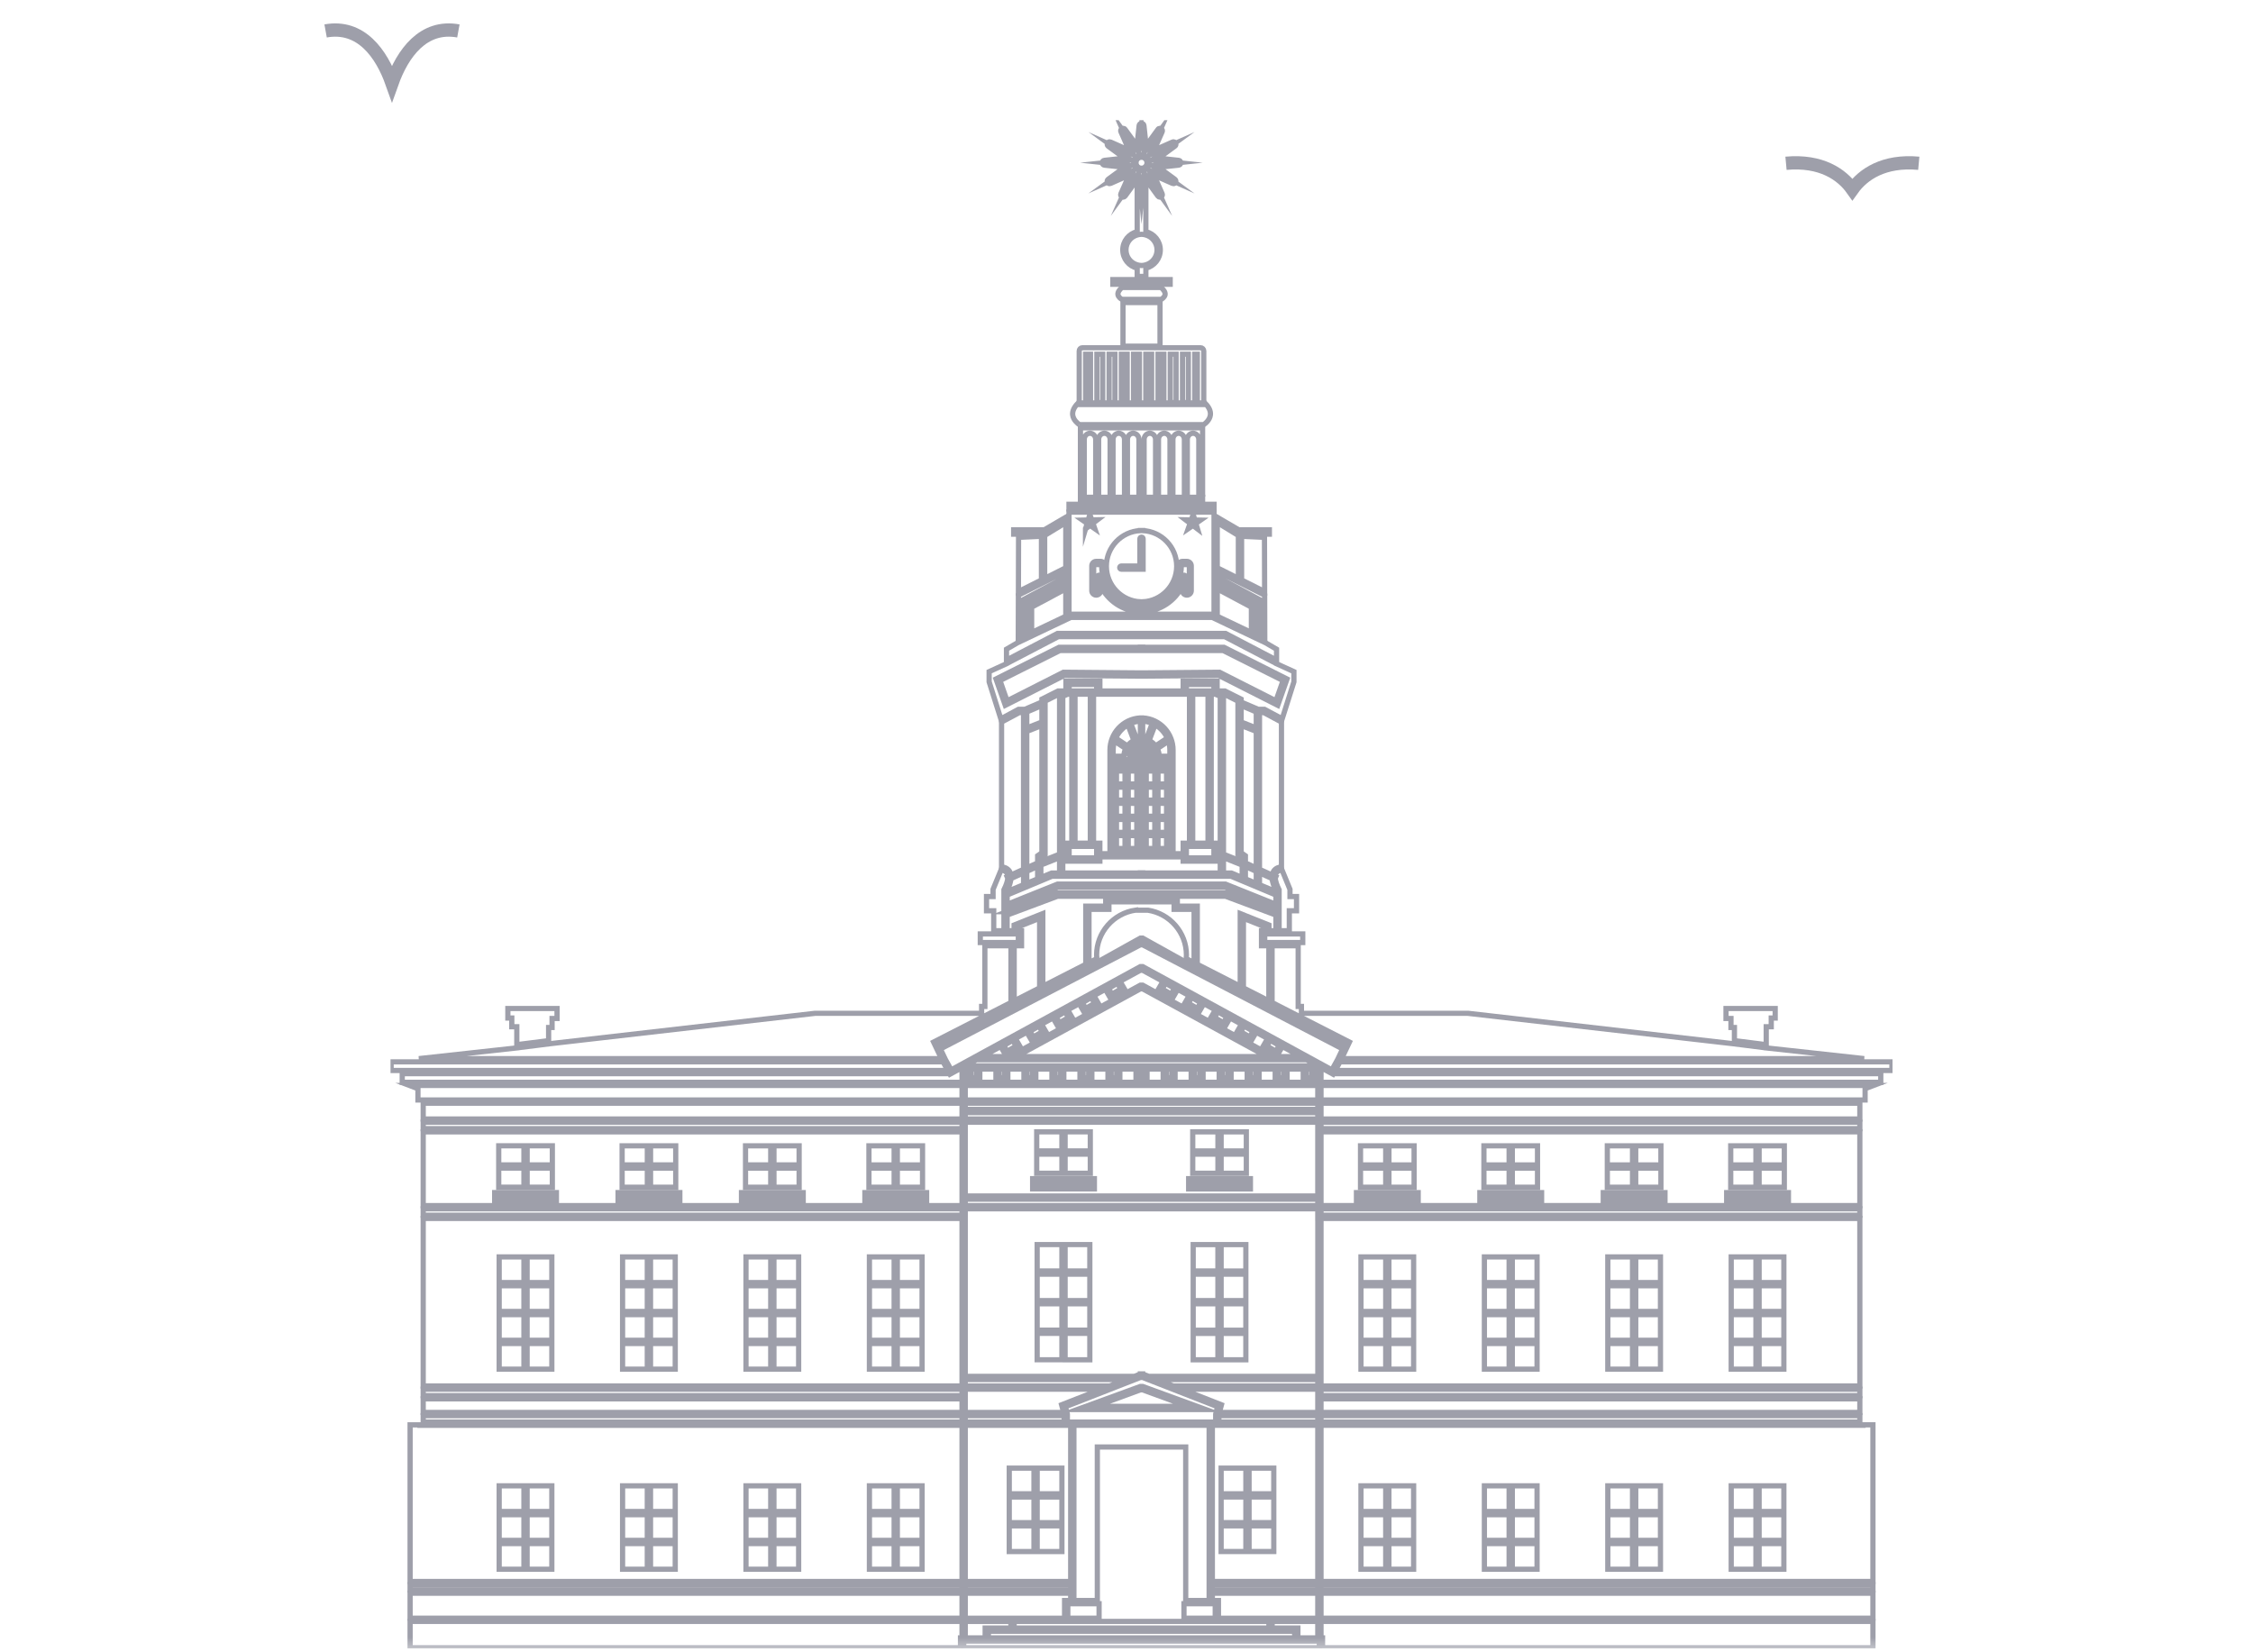 <svg width="75" height="55" viewBox="0 0 75 55" fill="none" xmlns="http://www.w3.org/2000/svg">
<mask id="mask0_725_6314" style="mask-type:alpha" maskUnits="userSpaceOnUse" x="0" y="0" width="75" height="55">
<rect width="75" height="55" fill="#D9D9D9"/>
</mask>
<g mask="url(#mask0_725_6314)">
<g clip-path="url(#clip0_725_6314)">
<path d="M35.308 35.586H35.125V35.873H35.308V35.586Z" stroke="#9E9FAA" stroke-width="0.174" stroke-miterlimit="10"/>
<path d="M35.4 22.378L37.777 22.398H37.788L37.962 22.399V22.398H38.038V22.399L38.212 22.398H38.213L40.6 22.378L42.475 23.328L42.712 22.654L40.716 21.653H38.213H38.038H37.962H37.777H35.284L33.288 22.654L33.525 23.328L35.4 22.378Z" stroke="#9E9FAA" stroke-width="0.174" stroke-miterlimit="10"/>
<path d="M17.037 34.177H17.204V34.774L18.263 34.64V34.202H18.378V33.902H18.543V33.57H16.906V33.886H17.037V34.177Z" stroke="#9E9FAA" stroke-width="0.174" stroke-miterlimit="10"/>
<path d="M33.907 23.611H34.116L34.684 23.368V23.272L35.226 23H35.379V23.061L35.483 23.018V22.676H36.614V23H39.387V22.676H40.517V23.018L40.621 23.061V23H40.774L41.316 23.272V23.368L41.884 23.611H42.094L42.683 23.927L43.073 22.696V22.357L42.495 22.094V22.092L40.77 21.192H35.229L33.504 22.092V22.094L32.927 22.357V22.696L33.316 23.927L33.906 23.611H33.907ZM35.258 21.546H37.962V21.541H38.038V21.546H40.742L42.844 22.601L42.535 23.478L40.575 22.485L38.087 22.505H37.914L35.425 22.485L33.465 23.478L33.156 22.601L35.258 21.546H35.258Z" stroke="#9E9FAA" stroke-width="0.174" stroke-miterlimit="10"/>
<path d="M34.376 35.586H34.193V35.873H34.376V35.586Z" stroke="#9E9FAA" stroke-width="0.174" stroke-miterlimit="10"/>
<path d="M34.706 17.742L35.479 17.27V17.218L34.762 17.637H33.744V17.782H33.853L34.706 17.742Z" stroke="#9E9FAA" stroke-width="0.174" stroke-miterlimit="10"/>
<path d="M35.479 20.512V19.603L34.342 20.21V21.054L35.479 20.512Z" stroke="#9E9FAA" stroke-width="0.174" stroke-miterlimit="10"/>
<path d="M35.479 19.327L34.144 20.04V21.148L34.235 21.105V20.146L35.479 19.482V19.327Z" stroke="#9E9FAA" stroke-width="0.174" stroke-miterlimit="10"/>
<path d="M33.907 17.886L33.902 19.691L34.693 19.294H34.669V17.851L33.907 17.886Z" stroke="#9E9FAA" stroke-width="0.174" stroke-miterlimit="10"/>
<path d="M35.642 52.749H32.132V52.926H35.642V52.749Z" stroke="#9E9FAA" stroke-width="0.174" stroke-miterlimit="10"/>
<path d="M37.831 21.085H37.962H38.038H38.175H40.797L42.495 21.972V21.61L42.132 21.398L40.414 20.58V20.552H38.175H38.038H37.962H37.831H35.586V20.58L33.868 21.398L33.505 21.61V21.972L35.203 21.085H37.831Z" stroke="#9E9FAA" stroke-width="0.174" stroke-miterlimit="10"/>
<path d="M32.132 46.135H36.941L37.488 45.922H32.132V46.135Z" stroke="#9E9FAA" stroke-width="0.174" stroke-miterlimit="10"/>
<path d="M36.324 39.34H34.482V39.468H36.324V39.34Z" stroke="#9E9FAA" stroke-width="0.174" stroke-miterlimit="10"/>
<path d="M32.132 46.563V47.016H35.408L35.339 46.761L36.667 46.242H32.132V46.563Z" stroke="#9E9FAA" stroke-width="0.174" stroke-miterlimit="10"/>
<path d="M37.962 24.004C37.849 24.01 37.742 24.037 37.643 24.079L37.846 24.609C37.883 24.598 37.922 24.59 37.963 24.587V24.003L37.962 24.004Z" stroke="#9E9FAA" stroke-width="0.174" stroke-miterlimit="10"/>
<path d="M32.511 35.586H32.328V35.873H32.511V35.586Z" stroke="#9E9FAA" stroke-width="0.174" stroke-miterlimit="10"/>
<path d="M35.479 17.395L34.776 17.825V19.252L35.479 18.899V17.395Z" stroke="#9E9FAA" stroke-width="0.174" stroke-miterlimit="10"/>
<path d="M33.443 35.586H33.26V35.873H33.443V35.586Z" stroke="#9E9FAA" stroke-width="0.174" stroke-miterlimit="10"/>
<path d="M37.962 24.695C37.935 24.699 37.909 24.704 37.884 24.711L37.962 24.917V24.695V24.695Z" stroke="#9E9FAA" stroke-width="0.174" stroke-miterlimit="10"/>
<path d="M34.18 24.231L34.684 24.033V23.484L34.18 23.7V24.231Z" stroke="#9E9FAA" stroke-width="0.174" stroke-miterlimit="10"/>
<path d="M33.08 30.981H33.42V29.617L33.425 29.606C33.5 29.457 33.54 29.331 33.548 29.23L33.527 29.184L33.549 29.175C33.546 29.128 33.535 29.088 33.515 29.057C33.465 28.981 33.372 28.964 33.323 28.96L33.058 29.604V29.843H32.84V30.316H33.08V30.981Z" stroke="#9E9FAA" stroke-width="0.174" stroke-miterlimit="10"/>
<path d="M32.785 31.374H33.654H33.899V31.088H33.473H33.42H33.079H33.026H32.633V31.374H32.732H32.785Z" stroke="#9E9FAA" stroke-width="0.174" stroke-miterlimit="10"/>
<path d="M36.24 35.586H36.057V35.873H36.24V35.586Z" stroke="#9E9FAA" stroke-width="0.174" stroke-miterlimit="10"/>
<path d="M37.173 35.586H36.99V35.873H37.173V35.586Z" stroke="#9E9FAA" stroke-width="0.174" stroke-miterlimit="10"/>
<path d="M31.552 35.633L31.393 35.346H13.02V35.633H13.337H13.39H31.552Z" stroke="#9E9FAA" stroke-width="0.174" stroke-miterlimit="10"/>
<path d="M38.954 9.307H38.336H38.251H38.038H37.962H37.749H37.504H37.046V9.462H37.33H37.478H37.504H37.962H38.038H38.336H38.522H38.67H38.954V9.307Z" stroke="#9E9FAA" stroke-width="0.174" stroke-miterlimit="10"/>
<path d="M31.078 34.687L33.654 33.371V31.481H32.785V33.501H32.677V33.73H27.132L18.322 34.74L17.204 34.881V34.882L17.157 34.887L13.944 35.239H31.34L31.078 34.687Z" stroke="#9E9FAA" stroke-width="0.174" stroke-miterlimit="10"/>
<path d="M34.073 28.937V23.718H33.933L33.341 24.035V28.854C33.412 28.861 33.532 28.89 33.604 28.998C33.628 29.035 33.644 29.079 33.651 29.128L34.073 28.937Z" stroke="#9E9FAA" stroke-width="0.174" stroke-miterlimit="10"/>
<path d="M36.296 23.107H35.786V28.066H36.296V23.107Z" stroke="#9E9FAA" stroke-width="0.174" stroke-miterlimit="10"/>
<path d="M35.59 23H35.68H36.403H36.507V22.783H35.59V23Z" stroke="#9E9FAA" stroke-width="0.174" stroke-miterlimit="10"/>
<path d="M32.132 54.521H32.795V54.193H33.652V53.972H32.132V54.521Z" stroke="#9E9FAA" stroke-width="0.174" stroke-miterlimit="10"/>
<path d="M34.18 28.888L34.542 28.724V28.485L34.684 28.386V24.148L34.18 24.346V28.888Z" stroke="#9E9FAA" stroke-width="0.174" stroke-miterlimit="10"/>
<path d="M33.953 31.481H33.761V33.316L34.608 32.884V30.567L33.864 30.863V30.981H34.006V31.481H33.953Z" stroke="#9E9FAA" stroke-width="0.174" stroke-miterlimit="10"/>
<path d="M35.59 28.173V28.557H36.507V28.173H36.403H35.68H35.59Z" stroke="#9E9FAA" stroke-width="0.174" stroke-miterlimit="10"/>
<path d="M34.18 29.405L34.542 29.254V28.841L34.18 29.006V29.405Z" stroke="#9E9FAA" stroke-width="0.174" stroke-miterlimit="10"/>
<path d="M34.649 29.21L35.01 29.06H35.272V28.547L34.649 28.795V29.21Z" stroke="#9E9FAA" stroke-width="0.174" stroke-miterlimit="10"/>
<path d="M35.479 19.019L33.901 19.811L33.897 21.266L34.037 21.199V19.975L35.479 19.206V19.019Z" stroke="#9E9FAA" stroke-width="0.174" stroke-miterlimit="10"/>
<path d="M35.272 28.416V23.107H35.251L34.79 23.338V28.442L34.649 28.541V28.676V28.68L35.272 28.433V28.416Z" stroke="#9E9FAA" stroke-width="0.174" stroke-miterlimit="10"/>
<path d="M35.379 23.177V28.416H35.483V28.066H35.68V23.107H35.547L35.379 23.177Z" stroke="#9E9FAA" stroke-width="0.174" stroke-miterlimit="10"/>
<path d="M32.132 53.866H33.652H35.439V53.276H35.642V53.033H32.132V53.866Z" stroke="#9E9FAA" stroke-width="0.174" stroke-miterlimit="10"/>
<path d="M35.379 29.06H37.962V29.054H38.038V29.06H40.621V28.522H40.517V28.665H39.386V28.522H38.157H38.038H37.962H37.875H36.614V28.665H35.483V28.522H35.379V29.06Z" stroke="#9E9FAA" stroke-width="0.174" stroke-miterlimit="10"/>
<path d="M32.025 40.237H14.088V40.451H32.025V40.237Z" stroke="#9E9FAA" stroke-width="0.174" stroke-miterlimit="10"/>
<path d="M33.526 30.347L35.195 29.726H40.805L42.474 30.347V29.642C42.398 29.489 42.357 29.356 42.347 29.245L41.927 29.054V29.449L42.471 29.676L42.43 29.774L40.98 29.167H35.02L33.57 29.774L33.529 29.676L34.074 29.449V29.054L33.654 29.245C33.644 29.357 33.602 29.489 33.527 29.642V30.347H33.526ZM35.205 29.429H40.794L42.47 30.101L42.43 30.2L40.784 29.536H35.215L33.569 30.2L33.529 30.101L35.205 29.429H35.205Z" stroke="#9E9FAA" stroke-width="0.174" stroke-miterlimit="10"/>
<path d="M14.088 46.135H32.025V40.558H14.088V46.135ZM29.871 41.839H30.695V42.693H29.871V41.839ZM29.871 42.799H30.695V43.654H29.871V42.799ZM29.871 43.76H30.695V44.614H29.871V43.76ZM29.871 44.721H30.695V45.575H29.871V44.721ZM28.942 41.839H29.765V42.693H28.942V41.839ZM28.942 42.799H29.765V43.654H28.942V42.799ZM28.942 43.76H29.765V44.614H28.942V43.76ZM28.942 44.721H29.765V45.575H28.942V44.721ZM25.763 41.839H26.586V42.693H25.763V41.839ZM25.763 42.799H26.586V43.654H25.763V42.799ZM25.763 43.76H26.586V44.614H25.763V43.76ZM25.763 44.721H26.586V45.575H25.763V44.721ZM24.833 41.839H25.657V42.693H24.833V41.839ZM24.833 42.799H25.657V43.654H24.833V42.799ZM24.833 43.76H25.657V44.614H24.833V43.76ZM24.833 44.721H25.657V45.575H24.833V44.721ZM21.655 41.839H22.478V42.693H21.655V41.839ZM21.655 42.799H22.478V43.654H21.655V42.799ZM21.655 43.76H22.478V44.614H21.655V43.76ZM21.655 44.721H22.478V45.575H21.655V44.721ZM20.725 41.839H21.548V42.693H20.725V41.839ZM20.725 42.799H21.548V43.654H20.725V42.799ZM20.725 43.76H21.548V44.614H20.725V43.76ZM20.725 44.721H21.548V45.575H20.725V44.721ZM17.547 41.839H18.37V42.693H17.547V41.839ZM17.547 42.799H18.37V43.654H17.547V42.799ZM17.547 43.76H18.37V44.614H17.547V43.76ZM17.547 44.721H18.37V45.575H17.547V44.721ZM16.617 41.839H17.441V42.693H16.617V41.839ZM16.617 42.799H17.441V43.654H16.617V42.799ZM16.617 43.76H17.441V44.614H16.617V43.76ZM16.617 44.721H17.441V45.575H16.617V44.721Z" stroke="#9E9FAA" stroke-width="0.174" stroke-miterlimit="10"/>
<path d="M37.142 24.569L37.531 24.829C37.588 24.753 37.661 24.691 37.746 24.649L37.547 24.126C37.369 24.227 37.227 24.382 37.142 24.57V24.569Z" stroke="#9E9FAA" stroke-width="0.174" stroke-miterlimit="10"/>
<path d="M31.259 34.82L37.962 31.33H38.038L44.74 34.82L44.781 34.735L41.343 32.978H41.286V32.949L39.479 32.026V32.029L38.038 31.227H37.962L36.522 32.029L36.521 32.026L34.714 32.949V32.978H34.657L31.219 34.735L31.259 34.82Z" stroke="#9E9FAA" stroke-width="0.174" stroke-miterlimit="10"/>
<path d="M37.056 24.963V25.173H37.411C37.414 25.082 37.437 24.996 37.475 24.919L37.102 24.671C37.073 24.763 37.056 24.861 37.056 24.963V24.963Z" stroke="#9E9FAA" stroke-width="0.174" stroke-miterlimit="10"/>
<path d="M33.526 30.981H33.758V30.791L34.714 30.41V32.829L36.186 32.077H36.144V30.162H36.808V29.911H37.843H37.962H38.038H38.245H39.192V30.162H39.856V32.077H39.814L41.286 32.829V30.41L42.242 30.791V30.981H42.474V30.46L40.796 29.833H38.245H38.038H37.962H37.843H35.204L33.526 30.46V30.981Z" stroke="#9E9FAA" stroke-width="0.174" stroke-miterlimit="10"/>
<path d="M32.025 53.033H13.652V53.865H32.025V53.033Z" stroke="#9E9FAA" stroke-width="0.174" stroke-miterlimit="10"/>
<path d="M32.025 46.242H14.088V46.456H32.025V46.242Z" stroke="#9E9FAA" stroke-width="0.174" stroke-miterlimit="10"/>
<path d="M32.699 35.17H33.607L37.962 32.793H38.038L42.393 35.17H43.301L42.688 34.835L42.513 35.139L42.03 34.861L42.199 34.568L41.817 34.36L41.641 34.665L41.159 34.386L41.328 34.093L40.946 33.884L40.77 34.19L40.287 33.911L40.457 33.617L40.075 33.408L39.898 33.715L39.416 33.436L39.586 33.142L39.204 32.933L39.026 33.24L38.544 32.961L38.715 32.666L38.038 32.297H37.962L37.285 32.666L37.456 32.961L36.974 33.24L36.796 32.933L36.414 33.142L36.584 33.436L36.102 33.715L35.925 33.408L35.543 33.617L35.713 33.911L35.23 34.19L35.054 33.884L34.672 34.093L34.841 34.386L34.359 34.665L34.183 34.36L33.801 34.568L33.97 34.861L33.487 35.139L33.312 34.835L32.699 35.17Z" stroke="#9E9FAA" stroke-width="0.174" stroke-miterlimit="10"/>
<path d="M33.759 54.193H37.773H37.962H38.038H38.311H42.241V53.972H38.311H38.038H37.962H37.773H33.759V54.193Z" stroke="#9E9FAA" stroke-width="0.174" stroke-miterlimit="10"/>
<path d="M37.785 24.75C37.72 24.784 37.665 24.832 37.621 24.889L37.911 25.082L37.785 24.75Z" stroke="#9E9FAA" stroke-width="0.174" stroke-miterlimit="10"/>
<path d="M13.652 54.848H31.974V54.521H32.025V53.972H13.652V54.848Z" stroke="#9E9FAA" stroke-width="0.174" stroke-miterlimit="10"/>
<path d="M37.517 25.166H37.844L37.565 24.98C37.538 25.037 37.521 25.099 37.518 25.166H37.517Z" stroke="#9E9FAA" stroke-width="0.174" stroke-miterlimit="10"/>
<path d="M32.025 52.749H13.652V52.926H32.025V52.749Z" stroke="#9E9FAA" stroke-width="0.174" stroke-miterlimit="10"/>
<path d="M32.025 46.563H14.088V47.016H32.025V46.563Z" stroke="#9E9FAA" stroke-width="0.174" stroke-miterlimit="10"/>
<path d="M32.025 47.123H14.088V47.336H32.025V47.123Z" stroke="#9E9FAA" stroke-width="0.174" stroke-miterlimit="10"/>
<path d="M35.93 14.135H40.07C40.114 14.105 40.274 13.985 40.293 13.808C40.306 13.687 40.249 13.56 40.126 13.431V13.466H39.506V13.4H39.419V13.466H39.099V13.4H39.011V13.466H38.692V13.4H38.604V13.466H38.285V13.4H38.197V13.466H37.877V13.4H37.79V13.466H37.47V13.4H37.382V13.466H37.063V13.4H36.975V13.466H36.656V13.4H36.568V13.466H36.248V13.4H36.194V13.466H35.875V13.431C35.752 13.56 35.696 13.687 35.708 13.808C35.727 13.985 35.887 14.105 35.931 14.135H35.93Z" stroke="#9E9FAA" stroke-width="0.174" stroke-miterlimit="10"/>
<path d="M13.981 47.429H13.652V52.643H32.025V47.444H13.981V47.429V47.429ZM29.871 49.459H30.695V50.313H29.871V49.459ZM29.871 50.42H30.695V51.274H29.871V50.42ZM29.871 51.381H30.695V52.235H29.871V51.381ZM28.942 49.459H29.765V50.313H28.942V49.459ZM28.942 50.42H29.765V51.274H28.942V50.42ZM28.942 51.381H29.765V52.235H28.942V51.381ZM25.763 49.459H26.586V50.313H25.763V49.459ZM25.763 50.42H26.586V51.274H25.763V50.42ZM25.763 51.381H26.586V52.235H25.763V51.381ZM24.833 49.459H25.657V50.313H24.833V49.459ZM24.833 50.42H25.657V51.274H24.833V50.42ZM24.833 51.381H25.657V52.235H24.833V51.381ZM21.655 49.459H22.478V50.313H21.655V49.459ZM21.655 50.42H22.478V51.274H21.655V50.42ZM21.655 51.381H22.478V52.235H21.655V51.381ZM20.725 49.459H21.548V50.313H20.725V49.459ZM20.725 50.42H21.548V51.274H20.725V50.42ZM20.725 51.381H21.548V52.235H20.725V51.381ZM17.547 49.459H18.37V50.313H17.547V49.459ZM17.547 50.42H18.37V51.274H17.547V50.42ZM17.547 51.381H18.37V52.235H17.547V51.381ZM16.617 49.459H17.441V50.313H16.617V49.459ZM16.617 50.42H17.441V51.274H16.617V50.42ZM16.617 51.381H17.441V52.235H16.617V51.381Z" stroke="#9E9FAA" stroke-width="0.174" stroke-miterlimit="10"/>
<path d="M36.328 33.205L36.031 33.378L36.141 33.569L36.439 33.397L36.328 33.205Z" stroke="#9E9FAA" stroke-width="0.174" stroke-miterlimit="10"/>
<path d="M14.088 37.248H32.025V36.928V36.722H14.088V37.248Z" stroke="#9E9FAA" stroke-width="0.174" stroke-miterlimit="10"/>
<path d="M13.913 36.239V36.615H14.035H14.088H32.025V36.132H13.631L13.913 36.239Z" stroke="#9E9FAA" stroke-width="0.174" stroke-miterlimit="10"/>
<path d="M31.622 35.758L31.611 35.739H13.39V36.026H32.025V35.586H31.938L31.622 35.758Z" stroke="#9E9FAA" stroke-width="0.174" stroke-miterlimit="10"/>
<path d="M18.415 39.806H16.573V39.934H18.415V39.806Z" stroke="#9E9FAA" stroke-width="0.174" stroke-miterlimit="10"/>
<path d="M22.523 39.806H20.681V39.934H22.523V39.806Z" stroke="#9E9FAA" stroke-width="0.174" stroke-miterlimit="10"/>
<path d="M32.025 37.355H14.088V37.569H32.025V37.355Z" stroke="#9E9FAA" stroke-width="0.174" stroke-miterlimit="10"/>
<path d="M35.425 47.123H32.132V47.336H35.425V47.123Z" stroke="#9E9FAA" stroke-width="0.174" stroke-miterlimit="10"/>
<path d="M32.133 35.479H32.221H32.617H33.154H33.55H34.086H34.482H35.018H35.414H35.951H36.347H36.883H37.279H37.766H37.816H37.962H38.038H38.184H38.208H38.721H39.117H39.653H40.049H40.586H40.982H41.518H41.914H42.45H42.846H43.383H43.779H43.867L43.496 35.276H38.208H38.038H37.962H37.766H32.504L32.133 35.479Z" stroke="#9E9FAA" stroke-width="0.174" stroke-miterlimit="10"/>
<path d="M37.962 25.28H37.056V25.435H37.962V25.28Z" stroke="#9E9FAA" stroke-width="0.174" stroke-miterlimit="10"/>
<path d="M37.056 28.372H37.962V25.542H37.056V28.372ZM37.558 25.665H37.843V26.096H37.558V25.665ZM37.558 26.203H37.843V26.633H37.558V26.203ZM37.558 26.74H37.843V27.17H37.558V26.74ZM37.558 27.277H37.843V27.707H37.558V27.277ZM37.558 27.814H37.843V28.244H37.558V27.814ZM37.166 25.665H37.451V26.096H37.166V25.665ZM37.166 26.203H37.451V26.633H37.166V26.203ZM37.166 26.74H37.451V27.17H37.166V26.74ZM37.166 27.277H37.451V27.707H37.166V27.277ZM37.166 27.814H37.451V28.244H37.166V27.814Z" stroke="#9E9FAA" stroke-width="0.174" stroke-miterlimit="10"/>
<path d="M36.587 53.383H35.546V53.865H36.587V53.383Z" stroke="#9E9FAA" stroke-width="0.174" stroke-miterlimit="10"/>
<path d="M32.132 52.643H35.642V47.444H32.132V52.643ZM34.526 48.87H35.35V49.724H34.526V48.87ZM34.526 49.831H35.35V50.685H34.526V49.831ZM34.526 50.791H35.35V51.646H34.526V50.791ZM33.597 48.87H34.42V49.724H33.597V48.87ZM33.597 49.831H34.42V50.685H33.597V49.831ZM33.597 50.791H34.42V51.646H33.597V50.791Z" stroke="#9E9FAA" stroke-width="0.174" stroke-miterlimit="10"/>
<path d="M39.525 16.553H39.428H39.045H38.948H38.566H38.469H38.229H38.086H38.038H37.962H37.914H37.87H37.531H37.434H37.052H36.955H36.572H36.475H36.093H35.967V16.679H37.87H37.962H38.038H38.229H40.033V16.553H39.907H39.525Z" stroke="#9E9FAA" stroke-width="0.174" stroke-miterlimit="10"/>
<path d="M37.2 32.73L36.902 32.903L37.013 33.094L37.31 32.922L37.2 32.73Z" stroke="#9E9FAA" stroke-width="0.174" stroke-miterlimit="10"/>
<path d="M35.457 33.68L35.16 33.853L35.27 34.044L35.568 33.872L35.457 33.68Z" stroke="#9E9FAA" stroke-width="0.174" stroke-miterlimit="10"/>
<path d="M34.586 34.155L34.288 34.327L34.398 34.519L34.696 34.346L34.586 34.155Z" stroke="#9E9FAA" stroke-width="0.174" stroke-miterlimit="10"/>
<path d="M33.714 34.63L33.416 34.802L33.526 34.994L33.824 34.821L33.714 34.63Z" stroke="#9E9FAA" stroke-width="0.174" stroke-miterlimit="10"/>
<path d="M30.739 39.806H28.897V39.934H30.739V39.806Z" stroke="#9E9FAA" stroke-width="0.174" stroke-miterlimit="10"/>
<path d="M14.088 40.131H32.025V37.676H14.088V40.131ZM29.871 38.141H30.71V38.777H29.871V38.141ZM29.871 38.883H30.71V39.519H29.871V38.883ZM28.926 38.141H29.765V38.777H28.926V38.141ZM28.926 38.883H29.765V39.519H28.926V38.883ZM28.791 39.699H30.846V40.041H28.791V39.699ZM25.764 38.141H26.602V38.776H25.764V38.141ZM25.764 38.883H26.602V39.519H25.764V38.883ZM24.818 38.141H25.657V38.776H24.818V38.141ZM24.818 38.883H25.657V39.519H24.818V38.883ZM24.683 39.699H26.738V40.041H24.683V39.699ZM21.656 38.141H22.494V38.776H21.656V38.141ZM21.656 38.883H22.494V39.519H21.656V38.883ZM20.71 38.141H21.549V38.776H20.71V38.141ZM20.71 38.883H21.549V39.519H20.71V38.883ZM20.575 39.698H22.631V40.04H20.575V39.698ZM17.548 38.14H18.387V38.776H17.548V38.14ZM17.548 38.882H18.387V39.518H17.548V38.882ZM16.602 38.14H17.441V38.776H16.602V38.14ZM16.602 38.882H17.441V39.518H16.602V38.882ZM16.467 39.698H18.522V40.04H16.467V39.698Z" stroke="#9E9FAA" stroke-width="0.174" stroke-miterlimit="10"/>
<path d="M26.631 39.806H24.789V39.934H26.631V39.806Z" stroke="#9E9FAA" stroke-width="0.174" stroke-miterlimit="10"/>
<path d="M40.875 35.586H40.692V35.873H40.875V35.586Z" stroke="#9E9FAA" stroke-width="0.174" stroke-miterlimit="10"/>
<path d="M57.622 34.202H57.737V34.64L58.796 34.774V34.177H58.963V33.886H59.094V33.57H57.457V33.902H57.622V34.202Z" stroke="#9E9FAA" stroke-width="0.174" stroke-miterlimit="10"/>
<path d="M39.386 23.107H36.403V28.066H36.613V28.416H36.95V24.963C36.95 24.827 36.976 24.698 37.023 24.578C37.023 24.577 37.023 24.576 37.024 24.575C37.121 24.325 37.31 24.122 37.549 24.004C37.551 24.003 37.553 24.001 37.556 24C37.557 23.999 37.558 24 37.559 23.999C37.678 23.942 37.809 23.908 37.947 23.899H38.053C38.191 23.908 38.322 23.942 38.441 23.999C38.442 23.999 38.443 23.999 38.444 24C38.447 24.001 38.449 24.002 38.451 24.004C38.69 24.121 38.879 24.325 38.976 24.575C38.976 24.576 38.977 24.577 38.977 24.578C39.024 24.698 39.05 24.827 39.05 24.963V28.416H39.387V28.066H39.597V23.107H39.387H39.386Z" stroke="#9E9FAA" stroke-width="0.174" stroke-miterlimit="10"/>
<path d="M41.808 35.586H41.625V35.873H41.808V35.586Z" stroke="#9E9FAA" stroke-width="0.174" stroke-miterlimit="10"/>
<path d="M42.147 17.782H42.256V17.637H41.238L40.521 17.218V17.27L41.294 17.742L42.147 17.782Z" stroke="#9E9FAA" stroke-width="0.174" stroke-miterlimit="10"/>
<path d="M41.658 20.21L40.521 19.603V20.512L41.658 21.054V20.21Z" stroke="#9E9FAA" stroke-width="0.174" stroke-miterlimit="10"/>
<path d="M41.765 21.105L41.856 21.148V20.04L40.521 19.327V19.482L41.765 20.146V21.105Z" stroke="#9E9FAA" stroke-width="0.174" stroke-miterlimit="10"/>
<path d="M41.331 19.294H41.308L42.098 19.691L42.093 17.886L41.331 17.851V19.294Z" stroke="#9E9FAA" stroke-width="0.174" stroke-miterlimit="10"/>
<path d="M43.868 52.749H40.358V52.926H43.868V52.749Z" stroke="#9E9FAA" stroke-width="0.174" stroke-miterlimit="10"/>
<path d="M43.868 45.922H38.512L39.059 46.135H43.868V45.922Z" stroke="#9E9FAA" stroke-width="0.174" stroke-miterlimit="10"/>
<path d="M43.868 37.675V37.355H32.132V39.811H43.868V37.676V37.675ZM35.456 37.675H36.295V38.311H35.456V37.675ZM35.456 38.418H36.295V39.054H35.456V38.418ZM34.511 37.675H35.35V38.311H34.511V37.675ZM34.511 38.418H35.35V39.054H34.511V38.418ZM36.431 39.575H34.375V39.234H36.431V39.575ZM40.65 37.676H41.489V38.312H40.65V37.676ZM40.65 38.418H41.489V39.054H40.65V38.418ZM39.705 37.676H40.544V38.312H39.705V37.676ZM39.705 38.418H40.544V39.054H39.705V38.418ZM41.625 39.576H39.569V39.234H41.625V39.576Z" stroke="#9E9FAA" stroke-width="0.174" stroke-miterlimit="10"/>
<path d="M41.518 39.34H39.676V39.468H41.518V39.34Z" stroke="#9E9FAA" stroke-width="0.174" stroke-miterlimit="10"/>
<path d="M43.868 46.563V46.242H39.333L40.661 46.761L40.592 47.016H43.868V46.563Z" stroke="#9E9FAA" stroke-width="0.174" stroke-miterlimit="10"/>
<path d="M43.868 39.917H38.322H38.04H37.96H37.663H32.132V40.131H37.663H37.96H38.04H38.322H43.868V39.917Z" stroke="#9E9FAA" stroke-width="0.174" stroke-miterlimit="10"/>
<path d="M43.868 36.722H38.139H38.038H37.962H37.834H32.132V36.928H37.834H37.962H38.038H38.139H43.868V36.722Z" stroke="#9E9FAA" stroke-width="0.174" stroke-miterlimit="10"/>
<path d="M38.038 24.587C38.078 24.591 38.117 24.598 38.155 24.61L38.357 24.079C38.258 24.037 38.151 24.01 38.038 24.004V24.587L38.038 24.587Z" stroke="#9E9FAA" stroke-width="0.174" stroke-miterlimit="10"/>
<path d="M43.672 35.586H43.489V35.873H43.672V35.586Z" stroke="#9E9FAA" stroke-width="0.174" stroke-miterlimit="10"/>
<path d="M41.224 17.825L40.521 17.395V18.899L41.224 19.252V17.825Z" stroke="#9E9FAA" stroke-width="0.174" stroke-miterlimit="10"/>
<path d="M43.868 36.132H38.18H38.038H37.962H37.922H32.132V36.615H37.922H37.962H38.038H38.18H43.868V36.132Z" stroke="#9E9FAA" stroke-width="0.174" stroke-miterlimit="10"/>
<path d="M42.74 35.586H42.557V35.873H42.74V35.586Z" stroke="#9E9FAA" stroke-width="0.174" stroke-miterlimit="10"/>
<path d="M43.868 37.035H38.18H38.04H37.96H37.834H32.132V37.248H37.834H37.96H38.04H38.18H43.868V37.035Z" stroke="#9E9FAA" stroke-width="0.174" stroke-miterlimit="10"/>
<path d="M38.038 24.917L38.116 24.711C38.091 24.703 38.064 24.698 38.038 24.695V24.917V24.917Z" stroke="#9E9FAA" stroke-width="0.174" stroke-miterlimit="10"/>
<path d="M41.82 23.7L41.316 23.484V24.033L41.82 24.231V23.7Z" stroke="#9E9FAA" stroke-width="0.174" stroke-miterlimit="10"/>
<path d="M37.856 13.294H37.877V11.843H37.789V13.294H37.856Z" stroke="#9E9FAA" stroke-width="0.174" stroke-miterlimit="10"/>
<path d="M37.383 11.962V12.069V13.294H37.469V11.843H37.383V11.962Z" stroke="#9E9FAA" stroke-width="0.174" stroke-miterlimit="10"/>
<path d="M38.251 13.294H38.284V11.843H38.197V13.294H38.251Z" stroke="#9E9FAA" stroke-width="0.174" stroke-miterlimit="10"/>
<path d="M37.962 10.071H37.664H37.383V11.389V11.523H38.616V11.389V10.071H38.496H38.038H37.962Z" stroke="#9E9FAA" stroke-width="0.174" stroke-miterlimit="10"/>
<path d="M38.616 13.294V12.069V11.962V11.843H38.604V13.294H38.616Z" stroke="#9E9FAA" stroke-width="0.174" stroke-miterlimit="10"/>
<path d="M42.942 29.604L42.677 28.96C42.628 28.964 42.535 28.981 42.485 29.057C42.464 29.088 42.454 29.128 42.451 29.175L42.472 29.184L42.452 29.23C42.459 29.331 42.5 29.457 42.574 29.606L42.58 29.617V30.981H42.92V30.316H43.16V29.843H42.942V29.604Z" stroke="#9E9FAA" stroke-width="0.174" stroke-miterlimit="10"/>
<path d="M38.785 9.803C38.795 9.716 38.721 9.63 38.65 9.569H37.35C37.28 9.63 37.205 9.716 37.215 9.803C37.225 9.89 37.315 9.948 37.344 9.964H38.656C38.685 9.947 38.775 9.889 38.785 9.803Z" stroke="#9E9FAA" stroke-width="0.174" stroke-miterlimit="10"/>
<path d="M42.921 31.088H42.58H42.527H42.101V31.374H42.346H43.215H43.268H43.367V31.088H42.974H42.921Z" stroke="#9E9FAA" stroke-width="0.174" stroke-miterlimit="10"/>
<path d="M39.943 35.586H39.76V35.873H39.943V35.586Z" stroke="#9E9FAA" stroke-width="0.174" stroke-miterlimit="10"/>
<path d="M39.011 35.586H38.828V35.873H39.011V35.586Z" stroke="#9E9FAA" stroke-width="0.174" stroke-miterlimit="10"/>
<path d="M44.607 35.346L44.448 35.633H62.609H62.663H62.98V35.346H44.607Z" stroke="#9E9FAA" stroke-width="0.174" stroke-miterlimit="10"/>
<path d="M43.323 33.501H43.215V31.481H42.346V33.371L44.922 34.687L44.66 35.239H62.056L58.843 34.887L58.796 34.882V34.881L57.678 34.74L48.868 33.73H43.323V33.501Z" stroke="#9E9FAA" stroke-width="0.174" stroke-miterlimit="10"/>
<path d="M42.397 28.998C42.468 28.89 42.588 28.861 42.659 28.854V24.035L42.067 23.718H41.927V28.937L42.349 29.128C42.357 29.079 42.372 29.035 42.397 28.998Z" stroke="#9E9FAA" stroke-width="0.174" stroke-miterlimit="10"/>
<path d="M40.214 23.107H39.704V28.066H40.214V23.107Z" stroke="#9E9FAA" stroke-width="0.174" stroke-miterlimit="10"/>
<path d="M39.493 23H39.597H40.32H40.41V22.783H39.493V23Z" stroke="#9E9FAA" stroke-width="0.174" stroke-miterlimit="10"/>
<path d="M43.868 54.521V53.972H42.348V54.193H43.205V54.521H43.868Z" stroke="#9E9FAA" stroke-width="0.174" stroke-miterlimit="10"/>
<path d="M41.316 28.386L41.458 28.485V28.724L41.82 28.888V24.346L41.316 24.148V28.386Z" stroke="#9E9FAA" stroke-width="0.174" stroke-miterlimit="10"/>
<path d="M42.136 30.981V30.863L41.392 30.567V32.884L42.239 33.316V31.481H42.047H41.994V30.981H42.136Z" stroke="#9E9FAA" stroke-width="0.174" stroke-miterlimit="10"/>
<path d="M43.868 40.558V40.237H32.132V45.815H37.761L37.962 45.737V45.734H38.038V45.737L38.239 45.815H43.869V40.558H43.868ZM35.35 45.262H34.526V44.384H35.35V45.262ZM35.35 44.277H34.526V43.398H35.35V44.277ZM35.35 43.292H34.526V42.413H35.35V43.292ZM35.35 42.307H34.526V41.428H35.35V42.307ZM36.279 45.263H35.456V44.384H36.279V45.263ZM36.279 44.277H35.456V43.399H36.279V44.277ZM36.279 43.292H35.456V42.414H36.279V43.292ZM36.279 42.307H35.456V41.428H36.279V42.307ZM40.543 45.263H39.72V44.385H40.543V45.263ZM40.543 44.278H39.72V43.399H40.543V44.278ZM40.543 43.293H39.72V42.414H40.543V43.293ZM40.543 42.307H39.72V41.429H40.543V42.307ZM41.473 45.263H40.65V44.385H41.473V45.263ZM41.473 44.278H40.65V43.4H41.473V44.278ZM41.473 43.293H40.65V42.414H41.473V43.293ZM41.473 42.308H40.65V41.429H41.473V42.308Z" stroke="#9E9FAA" stroke-width="0.174" stroke-miterlimit="10"/>
<path d="M39.493 28.173V28.557H40.41V28.173H40.32H39.597H39.493Z" stroke="#9E9FAA" stroke-width="0.174" stroke-miterlimit="10"/>
<path d="M41.458 29.254L41.82 29.405V29.006L41.458 28.841V29.254Z" stroke="#9E9FAA" stroke-width="0.174" stroke-miterlimit="10"/>
<path d="M40.728 29.06H40.99L41.351 29.21V28.795L40.728 28.547V29.06Z" stroke="#9E9FAA" stroke-width="0.174" stroke-miterlimit="10"/>
<path d="M41.963 21.199L42.103 21.266L42.099 19.811L40.521 19.019V19.206L41.963 19.975V21.199Z" stroke="#9E9FAA" stroke-width="0.174" stroke-miterlimit="10"/>
<path d="M40.749 23.107H40.728V28.416V28.433L41.351 28.68V28.676V28.541L41.21 28.442V23.338L40.749 23.107Z" stroke="#9E9FAA" stroke-width="0.174" stroke-miterlimit="10"/>
<path d="M40.621 28.416V23.177L40.454 23.107H40.32V28.066H40.517V28.416H40.621Z" stroke="#9E9FAA" stroke-width="0.174" stroke-miterlimit="10"/>
<path d="M43.868 53.033H40.358V53.276H40.561V53.866H42.348H43.868V53.033Z" stroke="#9E9FAA" stroke-width="0.174" stroke-miterlimit="10"/>
<path d="M61.912 40.237H43.975V40.451H61.912V40.237Z" stroke="#9E9FAA" stroke-width="0.174" stroke-miterlimit="10"/>
<path d="M61.912 40.558H43.975V46.135H61.912V40.558ZM46.129 45.575H45.305V44.721H46.129V45.575ZM46.129 44.614H45.305V43.76H46.129V44.614ZM46.129 43.654H45.305V42.799H46.129V43.654ZM46.129 42.693H45.305V41.839H46.129V42.693ZM47.058 45.575H46.235V44.721H47.058V45.575ZM47.058 44.614H46.235V43.76H47.058V44.614ZM47.058 43.654H46.235V42.799H47.058V43.654ZM47.058 42.693H46.235V41.839H47.058V42.693ZM50.237 45.575H49.414V44.721H50.237V45.575ZM50.237 44.614H49.414V43.76H50.237V44.614ZM50.237 43.654H49.414V42.799H50.237V43.654ZM50.237 42.693H49.414V41.839H50.237V42.693ZM51.167 45.575H50.343V44.721H51.167V45.575ZM51.167 44.614H50.343V43.76H51.167V44.614ZM51.167 43.654H50.343V42.799H51.167V43.654ZM51.167 42.693H50.343V41.839H51.167V42.693ZM54.345 45.575H53.522V44.721H54.345V45.575ZM54.345 44.614H53.522V43.76H54.345V44.614ZM54.345 43.654H53.522V42.799H54.345V43.654ZM54.345 42.693H53.522V41.839H54.345V42.693ZM55.275 45.575H54.452V44.721H55.275V45.575ZM55.275 44.614H54.452V43.76H55.275V44.614ZM55.275 43.654H54.452V42.799H55.275V43.654ZM55.275 42.693H54.452V41.839H55.275V42.693ZM58.453 45.575H57.63V44.721H58.453V45.575ZM58.453 44.614H57.63V43.76H58.453V44.614ZM58.453 43.654H57.63V42.799H58.453V43.654ZM58.453 42.693H57.63V41.839H58.453V42.693ZM59.383 45.575H58.559V44.721H59.383V45.575ZM59.383 44.614H58.559V43.76H59.383V44.614ZM59.383 43.654H58.559V42.799H59.383V43.654ZM59.383 42.693H58.559V41.839H59.383V42.693Z" stroke="#9E9FAA" stroke-width="0.174" stroke-miterlimit="10"/>
<path d="M38.453 24.126L38.254 24.649C38.339 24.691 38.413 24.753 38.469 24.828L38.858 24.569C38.774 24.381 38.631 24.226 38.453 24.125V24.126Z" stroke="#9E9FAA" stroke-width="0.174" stroke-miterlimit="10"/>
<path d="M39.75 32.044V30.269H39.085V30.018H36.915V30.269H36.251V32.044L36.512 31.911C36.508 31.871 36.505 31.831 36.505 31.791C36.505 31.03 37.069 30.401 37.799 30.296V30.298H38.215C38.939 30.409 39.495 31.035 39.495 31.791C39.495 31.831 39.492 31.871 39.489 31.911L39.75 32.044H39.75Z" stroke="#9E9FAA" stroke-width="0.174" stroke-miterlimit="10"/>
<path d="M44.528 35.268L44.695 34.916L38.038 31.45H37.962L31.305 34.916L31.472 35.268L31.663 35.613L37.962 32.175H38.038L44.337 35.613L44.528 35.268Z" stroke="#9E9FAA" stroke-width="0.174" stroke-miterlimit="10"/>
<path d="M38.944 24.963C38.944 24.861 38.927 24.763 38.898 24.671L38.525 24.92C38.564 24.996 38.587 25.082 38.589 25.173H38.944V24.964V24.963Z" stroke="#9E9FAA" stroke-width="0.174" stroke-miterlimit="10"/>
<path d="M62.348 53.033H43.975V53.865H62.348V53.033Z" stroke="#9E9FAA" stroke-width="0.174" stroke-miterlimit="10"/>
<path d="M61.912 46.242H43.975V46.456H61.912V46.242Z" stroke="#9E9FAA" stroke-width="0.174" stroke-miterlimit="10"/>
<path d="M38.245 54.627H38.038H37.962H37.614H32.795H32.081V54.848H37.614H37.962H38.038H38.245H43.919V54.627H43.205H38.245Z" stroke="#9E9FAA" stroke-width="0.174" stroke-miterlimit="10"/>
<path d="M38.216 24.75L38.089 25.082L38.379 24.889C38.335 24.832 38.28 24.784 38.216 24.75Z" stroke="#9E9FAA" stroke-width="0.174" stroke-miterlimit="10"/>
<path d="M43.975 54.521H44.026V54.848H62.348V53.972H43.975V54.521Z" stroke="#9E9FAA" stroke-width="0.174" stroke-miterlimit="10"/>
<path d="M38.435 24.979L38.156 25.165H38.483C38.48 25.099 38.462 25.036 38.435 24.979H38.435Z" stroke="#9E9FAA" stroke-width="0.174" stroke-miterlimit="10"/>
<path d="M62.348 52.749H43.975V52.926H62.348V52.749Z" stroke="#9E9FAA" stroke-width="0.174" stroke-miterlimit="10"/>
<path d="M61.912 46.563H43.975V47.016H61.912V46.563Z" stroke="#9E9FAA" stroke-width="0.174" stroke-miterlimit="10"/>
<path d="M61.912 47.123H43.975V47.336H61.912V47.123Z" stroke="#9E9FAA" stroke-width="0.174" stroke-miterlimit="10"/>
<path d="M62.019 47.443H43.975V52.642H62.348V47.428H62.018V47.443L62.019 47.443ZM46.129 52.235H45.305V51.381H46.129V52.235ZM46.129 51.274H45.305V50.42H46.129V51.274ZM46.129 50.313H45.305V49.459H46.129V50.313ZM47.058 52.235H46.235V51.381H47.058V52.235ZM47.058 51.274H46.235V50.42H47.058V51.274ZM47.058 50.313H46.235V49.459H47.058V50.313ZM50.237 52.235H49.414V51.381H50.237V52.235ZM50.237 51.274H49.414V50.42H50.237V51.274ZM50.237 50.313H49.414V49.459H50.237V50.313ZM51.167 52.235H50.343V51.381H51.167V52.235ZM51.167 51.274H50.343V50.42H51.167V51.274ZM51.167 50.313H50.343V49.459H51.167V50.313ZM54.345 52.235H53.522V51.381H54.345V52.235ZM54.345 51.274H53.522V50.42H54.345V51.274ZM54.345 50.313H53.522V49.459H54.345V50.313ZM55.275 52.235H54.452V51.381H55.275V52.235ZM55.275 51.274H54.452V50.42H55.275V51.274ZM55.275 50.313H54.452V49.459H55.275V50.313ZM58.453 52.235H57.63V51.381H58.453V52.235ZM58.453 51.274H57.63V50.42H58.453V51.274ZM58.453 50.313H57.63V49.459H58.453V50.313ZM59.383 52.235H58.559V51.381H59.383V52.235ZM59.383 51.274H58.559V50.42H59.383V51.274ZM59.383 50.313H58.559V49.459H59.383V50.313Z" stroke="#9E9FAA" stroke-width="0.174" stroke-miterlimit="10"/>
<path d="M39.671 33.203L39.56 33.395L39.858 33.567L39.968 33.375L39.671 33.203Z" stroke="#9E9FAA" stroke-width="0.174" stroke-miterlimit="10"/>
<path d="M61.912 36.722H43.975V36.928V37.248H61.912V36.722Z" stroke="#9E9FAA" stroke-width="0.174" stroke-miterlimit="10"/>
<path d="M43.975 36.615H61.912H61.966H62.087V36.239L62.369 36.132H43.975V36.615Z" stroke="#9E9FAA" stroke-width="0.174" stroke-miterlimit="10"/>
<path d="M44.378 35.758L44.062 35.586H43.975V36.026H62.609V35.739H44.389L44.378 35.758Z" stroke="#9E9FAA" stroke-width="0.174" stroke-miterlimit="10"/>
<path d="M59.427 39.806H57.585V39.934H59.427V39.806Z" stroke="#9E9FAA" stroke-width="0.174" stroke-miterlimit="10"/>
<path d="M55.319 39.806H53.477V39.934H55.319V39.806Z" stroke="#9E9FAA" stroke-width="0.174" stroke-miterlimit="10"/>
<path d="M61.912 37.355H43.975V37.569H61.912V37.355Z" stroke="#9E9FAA" stroke-width="0.174" stroke-miterlimit="10"/>
<path d="M43.868 47.123H40.575V47.336H43.868V47.123Z" stroke="#9E9FAA" stroke-width="0.174" stroke-miterlimit="10"/>
<path d="M38.943 25.28H38.038V25.435H38.943V25.28Z" stroke="#9E9FAA" stroke-width="0.174" stroke-miterlimit="10"/>
<path d="M38.038 28.372H38.943V25.542H38.038V28.372ZM38.549 25.665H38.834V26.096H38.549V25.665ZM38.549 26.203H38.834V26.633H38.549V26.203ZM38.549 26.74H38.834V27.17H38.549V26.74ZM38.549 27.277H38.834V27.707H38.549V27.277ZM38.549 27.814H38.834V28.244H38.549V27.814ZM38.157 25.665H38.442V26.096H38.157V25.665ZM38.157 26.203H38.442V26.633H38.157V26.203ZM38.157 26.74H38.442V27.17H38.157V26.74ZM38.157 27.277H38.442V27.707H38.157V27.277ZM38.157 27.814H38.442V28.244H38.157V27.814Z" stroke="#9E9FAA" stroke-width="0.174" stroke-miterlimit="10"/>
<path d="M40.454 53.383H39.413V53.865H40.454V53.383Z" stroke="#9E9FAA" stroke-width="0.174" stroke-miterlimit="10"/>
<path d="M43.868 35.586H43.779V35.98H43.383V35.586H42.846V35.98H42.45V35.586H41.914V35.98H41.518V35.586H40.982V35.98H40.586V35.586H40.049V35.98H39.653V35.586H39.117V35.98H38.721V35.586H38.184V35.98H38.078H38.038H37.962H37.903H37.816V35.586H37.279V35.98H36.883V35.586H36.347V35.98H35.951V35.586H35.414V35.98H35.018V35.586H34.482V35.98H34.086V35.586H33.55V35.98H33.154V35.586H32.617V35.98H32.221V35.586H32.132V36.026H37.903H37.962H38.038H38.078H43.868V35.586Z" stroke="#9E9FAA" stroke-width="0.174" stroke-miterlimit="10"/>
<path d="M43.868 47.443H40.358V52.642H43.868V47.443ZM41.474 51.645H40.65V50.791H41.474V51.645ZM41.474 50.684H40.65V49.83H41.474V50.684ZM41.474 49.724H40.65V48.87H41.474V49.724ZM42.403 51.645H41.58V50.791H42.403V51.645ZM42.403 50.684H41.58V49.83H42.403V50.684ZM42.403 49.724H41.58V48.87H42.403V49.724Z" stroke="#9E9FAA" stroke-width="0.174" stroke-miterlimit="10"/>
<path d="M38.8 32.728L38.689 32.92L38.987 33.092L39.097 32.901L38.8 32.728Z" stroke="#9E9FAA" stroke-width="0.174" stroke-miterlimit="10"/>
<path d="M40.033 14.242H35.967V16.446H36.093V14.629C36.093 14.515 36.179 14.422 36.284 14.422C36.389 14.422 36.475 14.515 36.475 14.629V16.446H36.572V14.629C36.572 14.515 36.658 14.422 36.763 14.422C36.869 14.422 36.955 14.515 36.955 14.629V16.446H37.052V14.629C37.052 14.515 37.138 14.422 37.243 14.422C37.348 14.422 37.434 14.515 37.434 14.629V16.446H37.531V14.629C37.531 14.515 37.617 14.422 37.722 14.422C37.828 14.422 37.914 14.515 37.914 14.629V16.446H38.086V14.629C38.086 14.515 38.172 14.422 38.277 14.422C38.383 14.422 38.468 14.515 38.468 14.629V16.446H38.565V14.629C38.565 14.515 38.651 14.422 38.757 14.422C38.862 14.422 38.948 14.515 38.948 14.629V16.446H39.045V14.629C39.045 14.515 39.131 14.422 39.236 14.422C39.342 14.422 39.427 14.515 39.427 14.629V16.446H39.524V14.629C39.524 14.515 39.61 14.422 39.716 14.422C39.821 14.422 39.907 14.515 39.907 14.629V16.446H40.033V14.242Z" stroke="#9E9FAA" stroke-width="0.174" stroke-miterlimit="10"/>
<path d="M40.543 33.679L40.432 33.871L40.73 34.043L40.84 33.852L40.543 33.679Z" stroke="#9E9FAA" stroke-width="0.174" stroke-miterlimit="10"/>
<path d="M41.414 34.153L41.304 34.344L41.601 34.516L41.712 34.325L41.414 34.153Z" stroke="#9E9FAA" stroke-width="0.174" stroke-miterlimit="10"/>
<path d="M42.285 34.628L42.175 34.819L42.473 34.992L42.583 34.8L42.285 34.628Z" stroke="#9E9FAA" stroke-width="0.174" stroke-miterlimit="10"/>
<path d="M47.103 39.806H45.261V39.934H47.103V39.806Z" stroke="#9E9FAA" stroke-width="0.174" stroke-miterlimit="10"/>
<path d="M61.912 37.675H43.975V40.13H61.912V37.675ZM58.559 38.141H59.398V38.777H58.559V38.141ZM58.559 38.883H59.398V39.519H58.559V38.883ZM57.614 38.141H58.453V38.777H57.614V38.141ZM57.614 38.883H58.453V39.519H57.614V38.883ZM54.451 38.141H55.29V38.777H54.451V38.141ZM54.451 38.883H55.29V39.519H54.451V38.883ZM53.506 38.141H54.345V38.777H53.506V38.141ZM53.506 38.883H54.345V39.519H53.506V38.883ZM50.343 38.141H51.182V38.777H50.343V38.141ZM50.343 38.883H51.182V39.519H50.343V38.883ZM49.398 38.141H50.237V38.777H49.398V38.141ZM49.398 38.883H50.237V39.519H49.398V38.883ZM46.236 38.141H47.074V38.777H46.236V38.141ZM46.236 38.883H47.074V39.519H46.236V38.883ZM45.29 38.141H46.129V38.777H45.29V38.141ZM45.29 38.883H46.129V39.519H45.29V38.883ZM47.21 40.041H45.155V39.699H47.21V40.041ZM51.318 40.041H49.263V39.699H51.318V40.041ZM55.426 40.041H53.371V39.699H55.426V40.041ZM59.535 40.041H57.479V39.699H59.535V40.041Z" stroke="#9E9FAA" stroke-width="0.174" stroke-miterlimit="10"/>
<path d="M51.211 39.806H49.369V39.934H51.211V39.806Z" stroke="#9E9FAA" stroke-width="0.174" stroke-miterlimit="10"/>
<path d="M37.984 20.26C37.984 20.26 37.984 20.26 37.985 20.26C37.99 20.26 37.995 20.26 38 20.259C38.005 20.259 38.011 20.26 38.016 20.26C38.016 20.26 38.016 20.26 38.017 20.26C38.034 20.26 38.052 20.259 38.069 20.258C38.708 20.234 39.263 19.776 39.404 19.147C39.407 19.146 39.411 19.146 39.414 19.146C39.416 19.146 39.419 19.146 39.421 19.146C39.448 19.149 39.468 19.172 39.468 19.199V19.662C39.468 19.684 39.486 19.703 39.508 19.703C39.511 19.703 39.514 19.702 39.517 19.701C39.524 19.713 39.537 19.722 39.552 19.722C39.575 19.722 39.593 19.704 39.593 19.681V18.835C39.593 18.813 39.575 18.794 39.552 18.794H39.365C39.343 18.794 39.325 18.813 39.325 18.835C39.325 19.558 38.752 20.148 38.038 20.177C38.025 20.177 38.013 20.178 38 20.179C37.987 20.178 37.975 20.177 37.962 20.177C37.247 20.148 36.674 19.558 36.674 18.835C36.674 18.813 36.656 18.794 36.634 18.794H36.447C36.425 18.794 36.407 18.813 36.407 18.835V19.681C36.407 19.704 36.425 19.722 36.447 19.722C36.463 19.722 36.475 19.713 36.482 19.701C36.485 19.702 36.488 19.703 36.492 19.703C36.514 19.703 36.532 19.684 36.532 19.662V19.199C36.532 19.172 36.552 19.15 36.579 19.146C36.581 19.146 36.583 19.146 36.585 19.146C36.589 19.146 36.592 19.147 36.595 19.147C36.736 19.776 37.291 20.234 37.931 20.258C37.948 20.259 37.965 20.26 37.983 20.26H37.984Z" stroke="#9E9FAA" stroke-width="0.174" stroke-miterlimit="10"/>
<path d="M40.469 47.123V47.069L40.483 47.016L40.533 46.825L39.039 46.242L38.766 46.135L38.219 45.922L38.04 45.852H37.96L37.781 45.922L37.234 46.135L36.961 46.242L35.467 46.825L35.517 47.016L35.531 47.069V47.336H40.469V47.123ZM38.311 46.919H35.859L37.712 46.242L37.96 46.151H38.04L38.288 46.242L40.141 46.919H38.311Z" stroke="#9E9FAA" stroke-width="0.174" stroke-miterlimit="10"/>
<path d="M37.962 16.941H38.038H38.115H40.414V16.786H40.086H40.033H38.115H38.038H37.962H37.807H35.967H35.914H35.586V16.941H37.807H37.962Z" stroke="#9E9FAA" stroke-width="0.174" stroke-miterlimit="10"/>
<path d="M37.962 20.445H40.414V17.047H35.586V20.445H37.962ZM39.657 17.306L39.72 17.125L39.775 17.309L39.966 17.313L39.809 17.423L39.864 17.607L39.712 17.491L39.554 17.6L39.618 17.419L39.465 17.303L39.657 17.307V17.306ZM36.136 17.606L36.191 17.422L36.034 17.313L36.225 17.309L36.28 17.125L36.343 17.306L36.535 17.302L36.382 17.418L36.445 17.599L36.288 17.489L36.136 17.605V17.606ZM36.639 19.501V19.662C36.639 19.743 36.574 19.809 36.492 19.809C36.411 19.809 36.345 19.743 36.345 19.662V18.835C36.345 18.754 36.411 18.687 36.492 18.687H36.635C36.715 18.687 36.782 18.753 36.782 18.835C36.782 19.499 37.307 20.041 37.963 20.069V20.033C37.334 20.005 36.83 19.485 36.83 18.847C36.83 18.21 37.334 17.69 37.963 17.661V17.659H38.038V17.661C38.667 17.69 39.171 18.21 39.171 18.847C39.171 19.485 38.667 20.005 38.038 20.033V20.069C38.694 20.041 39.219 19.499 39.219 18.835C39.219 18.754 39.285 18.687 39.367 18.687H39.509C39.59 18.687 39.656 18.753 39.656 18.835V19.662C39.656 19.743 39.59 19.809 39.509 19.809C39.428 19.809 39.362 19.743 39.362 19.662V19.501C39.122 20 38.626 20.335 38.061 20.364V20.363H37.926C37.368 20.329 36.878 19.996 36.64 19.501H36.639Z" stroke="#9E9FAA" stroke-width="0.174" stroke-miterlimit="10"/>
<path d="M37.962 32.915L33.829 35.17H37.962H38.038H42.171L38.038 32.915H37.962Z" stroke="#9E9FAA" stroke-width="0.174" stroke-miterlimit="10"/>
<path d="M37.962 35.586H37.922V35.873H37.962H38.038H38.078V35.586H38.038H37.962Z" stroke="#9E9FAA" stroke-width="0.174" stroke-miterlimit="10"/>
<path d="M38.04 46.264H37.962L36.463 46.812H37.962H38.038H38.04H39.537L38.04 46.265V46.264Z" stroke="#9E9FAA" stroke-width="0.174" stroke-miterlimit="10"/>
<path d="M38.038 47.443H37.962H37.663H35.749V52.643V53.033V53.276H36.529V48.166H37.663H37.962H38.038H38.431H39.471V53.276H40.251V53.033V52.643V47.443H38.431H38.038Z" stroke="#9E9FAA" stroke-width="0.174" stroke-miterlimit="10"/>
<path d="M37.962 54.521H38.038H38.245H43.098V54.3H42.348H38.245H38.038H37.962H37.723H33.652H32.902V54.521H37.723H37.962Z" stroke="#9E9FAA" stroke-width="0.174" stroke-miterlimit="10"/>
<path d="M38.053 17.933C38.053 17.904 38.029 17.88 38 17.88C37.97 17.88 37.946 17.904 37.946 17.933V18.84H37.327C37.298 18.84 37.274 18.864 37.274 18.894C37.274 18.924 37.298 18.947 37.327 18.947H38.053V17.933H38.053Z" stroke="#9E9FAA" stroke-width="0.174" stroke-miterlimit="10"/>
<path d="M36.14 13.401V11.79H36.301V13.413H36.514V11.79H36.708V13.413H36.921V11.79H37.115V13.413H37.328V11.79H37.522V13.413H37.735V11.79H37.93V13.413H38.143V11.79H38.337V13.413H38.55V11.79H38.744V13.413H38.957V11.79H39.151V13.413H39.364V11.79H39.559V13.413H39.772V11.79H39.858V13.413H40.072V11.683C40.072 11.624 40.024 11.576 39.965 11.576H36.032C35.973 11.576 35.926 11.624 35.926 11.683V13.413H36.139V13.401L36.14 13.401Z" stroke="#9E9FAA" stroke-width="0.174" stroke-miterlimit="10"/>
<path d="M36.764 5.497L37.435 5.569L36.89 5.968C36.857 5.992 36.847 6.037 36.868 6.072C36.883 6.098 36.909 6.112 36.937 6.112C36.948 6.112 36.959 6.11 36.97 6.105L37.587 5.832L37.313 6.45C37.297 6.488 37.311 6.531 37.346 6.552C37.359 6.559 37.373 6.563 37.386 6.563C37.411 6.563 37.435 6.551 37.451 6.53L37.849 5.984L37.856 6.05V7.711C37.581 7.776 37.376 8.024 37.376 8.319C37.376 8.615 37.581 8.862 37.856 8.927V9.2H38.145V8.927C38.419 8.862 38.625 8.615 38.625 8.319C38.625 8.024 38.419 7.776 38.145 7.711V6.05L38.152 5.984L38.549 6.53C38.565 6.551 38.589 6.563 38.614 6.563C38.628 6.563 38.642 6.559 38.654 6.552C38.689 6.531 38.703 6.488 38.687 6.45L38.414 5.832L39.031 6.105C39.041 6.11 39.052 6.112 39.063 6.112C39.091 6.112 39.118 6.098 39.133 6.072C39.153 6.037 39.143 5.992 39.111 5.968L38.566 5.569L39.237 5.497C39.277 5.492 39.308 5.458 39.308 5.417C39.308 5.376 39.277 5.342 39.237 5.338L38.566 5.265L39.108 4.868C39.13 4.854 39.144 4.83 39.144 4.802C39.144 4.759 39.109 4.723 39.066 4.722C39.065 4.722 39.064 4.722 39.064 4.722C39.059 4.722 39.054 4.723 39.05 4.723C39.042 4.725 39.036 4.727 39.03 4.73L38.414 5.003L38.688 4.384C38.704 4.347 38.69 4.303 38.654 4.283C38.642 4.275 38.628 4.272 38.614 4.272C38.59 4.272 38.565 4.283 38.55 4.305L38.152 4.85L38.08 4.178C38.076 4.137 38.041 4.107 38.001 4.107C37.96 4.107 37.926 4.137 37.921 4.178L37.849 4.85L37.451 4.305C37.436 4.283 37.411 4.272 37.387 4.272C37.373 4.272 37.359 4.275 37.347 4.283C37.311 4.303 37.297 4.347 37.314 4.384L37.587 5.003L36.97 4.729C36.96 4.724 36.948 4.722 36.938 4.722C36.91 4.722 36.883 4.737 36.868 4.762C36.848 4.798 36.858 4.843 36.89 4.867L37.435 5.265L36.764 5.338C36.724 5.342 36.693 5.376 36.693 5.417C36.693 5.458 36.724 5.492 36.764 5.497H36.764ZM38.518 8.319C38.518 8.555 38.359 8.752 38.144 8.815C38.098 8.828 38.05 8.838 38 8.838C37.95 8.838 37.902 8.828 37.855 8.815C37.64 8.752 37.482 8.555 37.482 8.318C37.482 8.082 37.64 7.885 37.855 7.822C37.902 7.809 37.949 7.799 38 7.799C38.05 7.799 38.098 7.809 38.144 7.822C38.36 7.886 38.518 8.083 38.518 8.318V8.319ZM37.601 5.328L37.648 5.322L37.611 5.295L36.937 4.802L37.7 5.14L37.743 5.159L37.723 5.116L37.386 4.352L37.878 5.028L37.905 5.065L37.91 5.017L37.999 4.187L38.088 5.017L38.093 5.065L38.121 5.027L38.613 4.351L38.275 5.116L38.256 5.159L38.299 5.14L39.062 4.801L38.388 5.295L38.35 5.322L38.398 5.327L39.227 5.416L38.398 5.506L38.35 5.511L38.388 5.538L39.062 6.032L38.299 5.693L38.256 5.674L38.275 5.717L38.613 6.482L38.143 5.837L38.121 5.806L38.093 5.769L38.088 5.816L37.999 6.647L37.91 5.816L37.905 5.768L37.877 5.806L37.855 5.837L37.385 6.481L37.723 5.717L37.742 5.673L37.699 5.693L36.936 6.031L37.611 5.538L37.648 5.51L37.6 5.505L36.771 5.416L37.6 5.327L37.601 5.328Z" stroke="#9E9FAA" stroke-width="0.174" stroke-miterlimit="10"/>
<path d="M37.93 5.68H38.07L38.192 5.609L38.262 5.488V5.347L38.192 5.225L38.07 5.155H37.93L37.808 5.225L37.738 5.347V5.488L37.808 5.609L37.93 5.68ZM37.818 5.368L37.866 5.283L37.951 5.235H38.048L38.133 5.283L38.182 5.368V5.466L38.133 5.551L38.048 5.599H37.951L37.866 5.551L37.818 5.466V5.368Z" stroke="#9E9FAA" stroke-width="0.174" stroke-miterlimit="10"/>
</g>
<path d="M10.839 1.03C12.015 0.816 12.7 1.784 13.049 2.768C13.401 1.779 14.089 0.816 15.259 1.03" stroke="#9E9FAA" stroke-width="0.442" stroke-miterlimit="10"/>
<path d="M59.454 5.435C60.63 5.327 61.315 5.811 61.664 6.303C62.016 5.809 62.704 5.327 63.874 5.435" stroke="#9E9FAA" stroke-width="0.442" stroke-miterlimit="10"/>
</g>
<defs>
<clipPath id="clip0_725_6314">
<rect width="50" height="50.868" fill="white" transform="translate(13 4)"/>
</clipPath>
</defs>
</svg>
